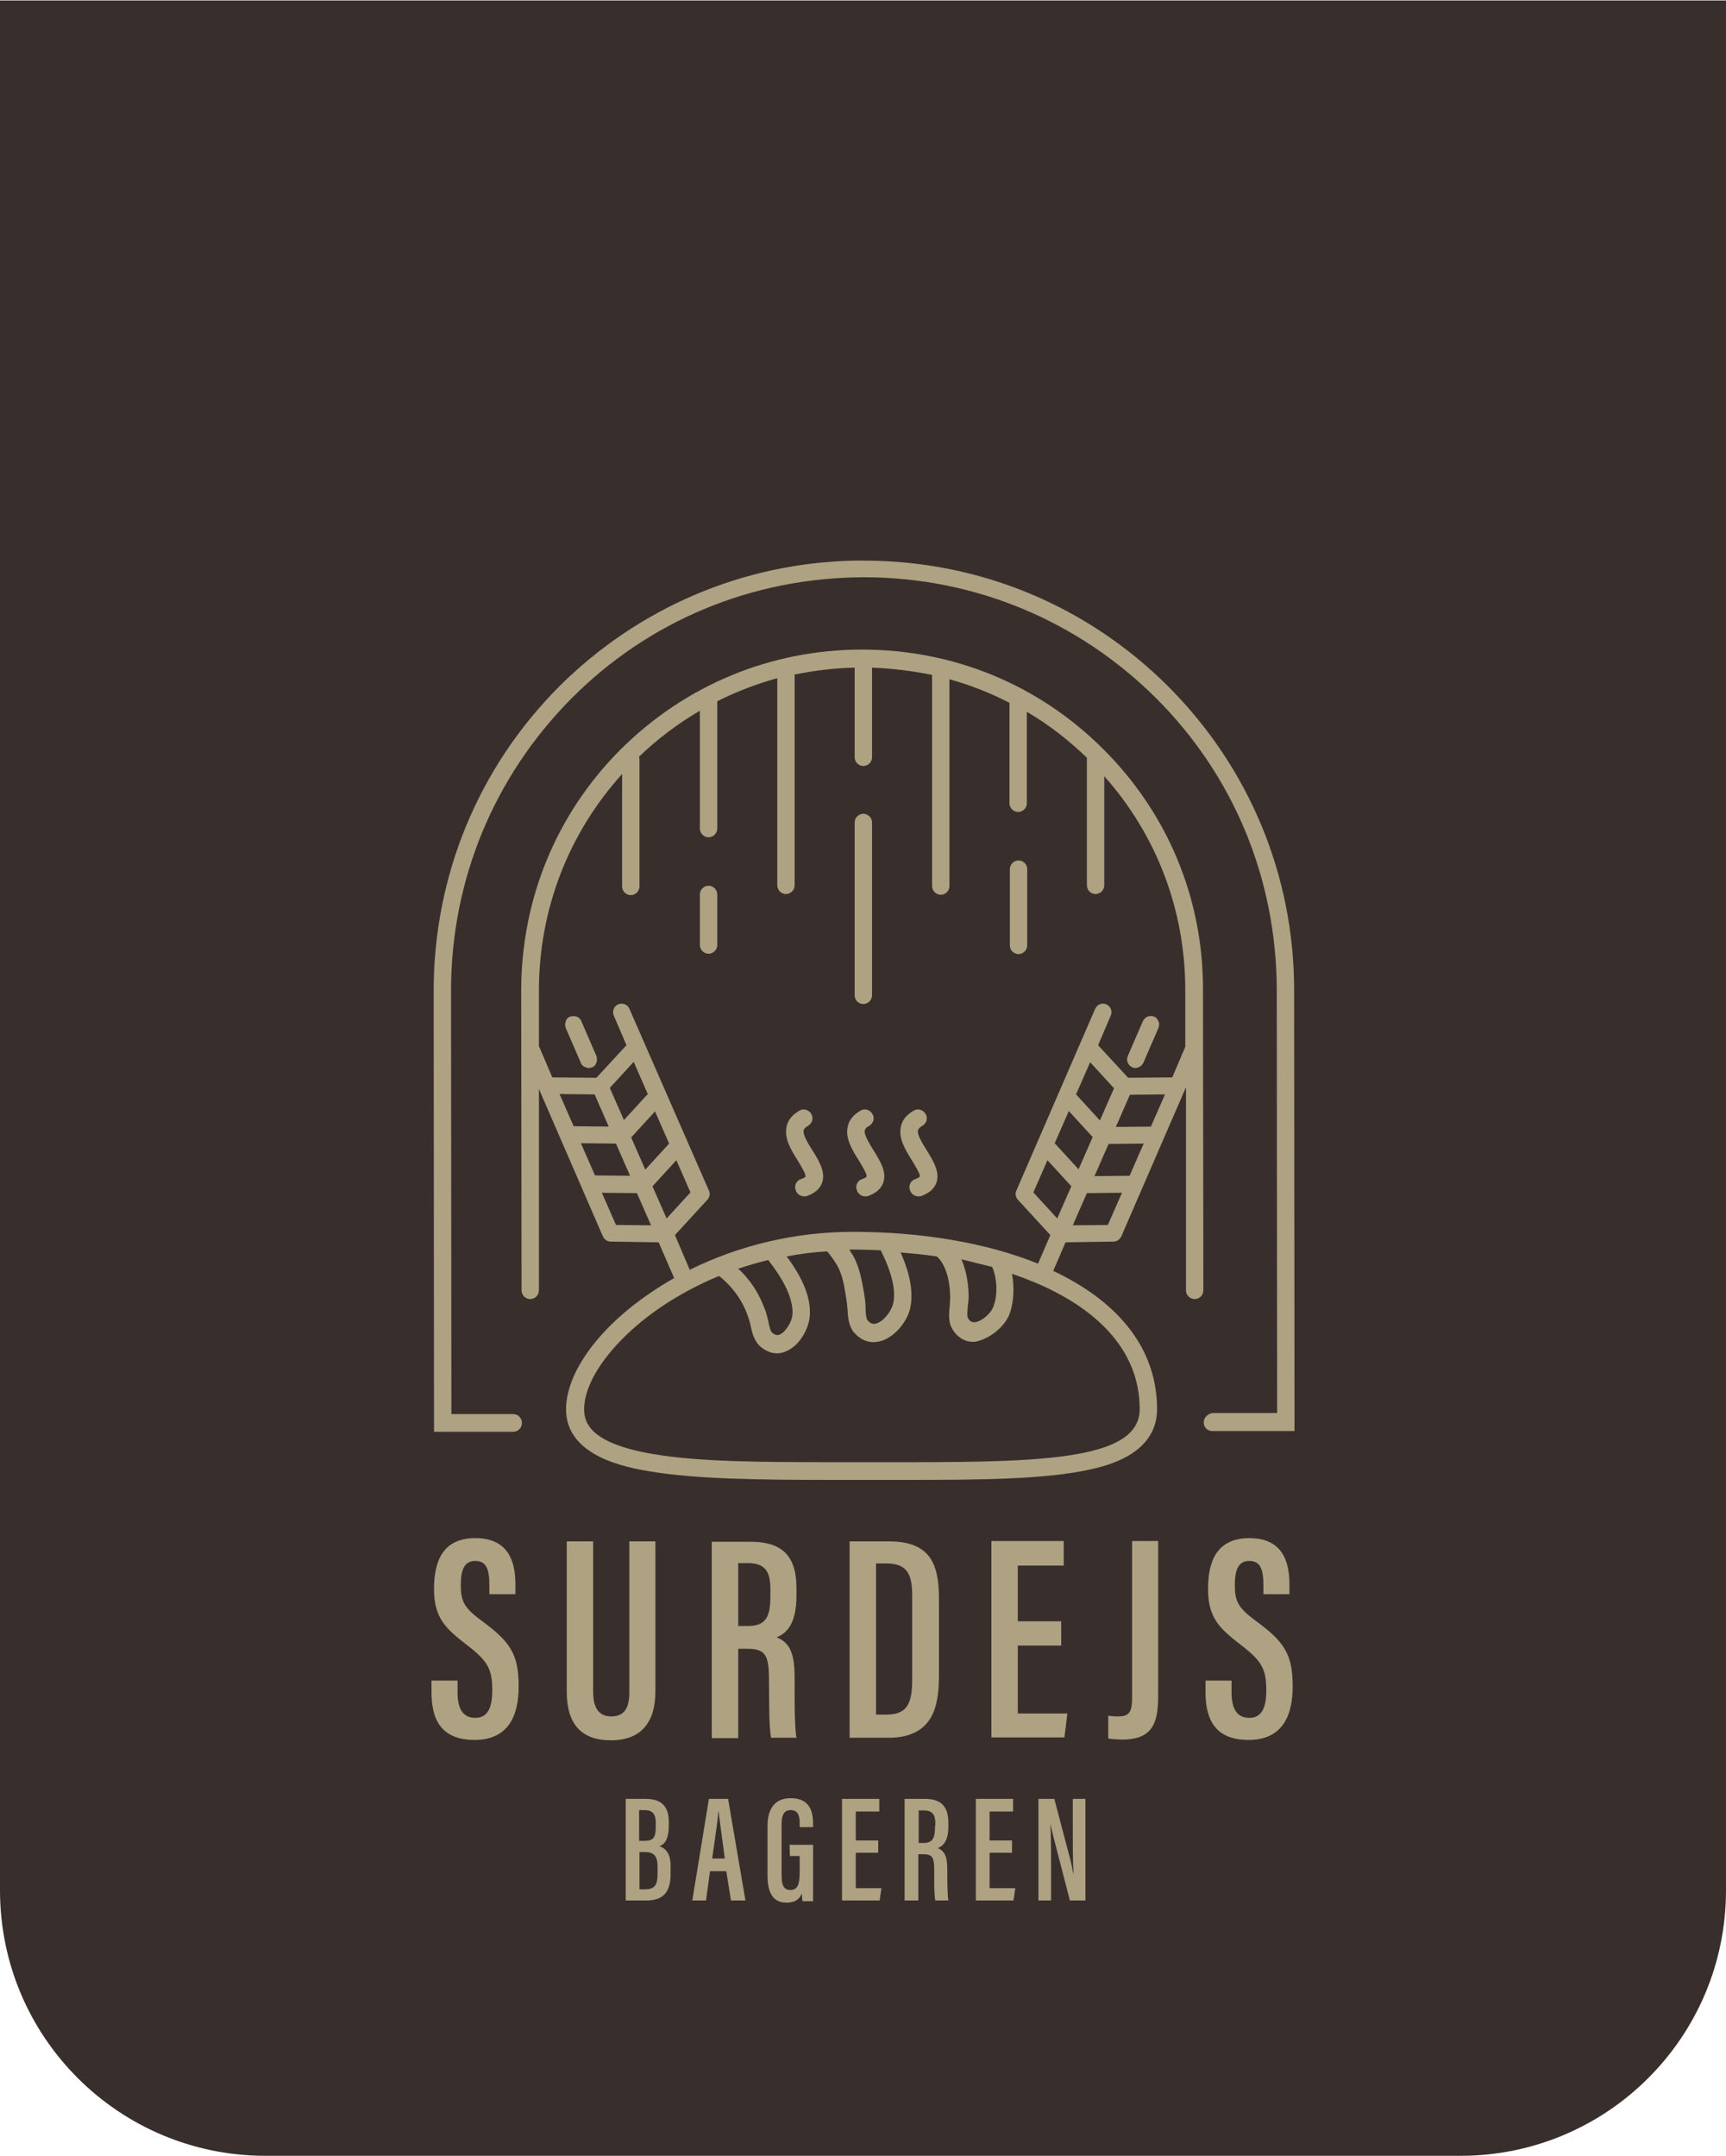 <?xml version="1.0" encoding="UTF-8"?> <svg xmlns="http://www.w3.org/2000/svg" xmlns:xlink="http://www.w3.org/1999/xlink" width="478pt" height="597pt" viewBox="0 0 478 597" version="1.1"><g id="surface1"><path style=" stroke:none;fill-rule:nonzero;fill:rgb(21.961%,18.431%,17.647%);fill-opacity:1;" d="M 404.477 596.875 L 73.523 596.875 C 32.957 596.875 0 564.035 0 523.383 L 0 0.125 L 478 0.125 L 478 523.383 C 478 564.035 445.043 596.875 404.477 596.875 Z M 404.477 596.875 "></path><path style=" stroke:none;fill-rule:nonzero;fill:rgb(68.235%,63.529%,50.98%);fill-opacity:1;" d="M 222.574 312.918 C 222.672 312.52 223.074 312.117 223.773 311.715 C 224.977 311.016 225.379 309.516 224.676 308.414 C 223.977 307.211 222.473 306.809 221.371 307.512 C 219.469 308.613 218.266 310.016 217.863 311.816 C 217.062 315.121 219.066 318.324 220.871 321.23 C 221.672 322.531 223.273 325.133 223.074 325.734 C 223.074 325.836 222.773 326.133 221.871 326.434 C 220.57 326.836 219.867 328.238 220.367 329.539 C 220.668 330.539 221.672 331.242 222.672 331.242 C 222.973 331.242 223.172 331.242 223.473 331.141 C 225.676 330.34 227.078 329.137 227.68 327.438 C 228.684 324.531 226.879 321.527 225.078 318.625 C 223.773 316.621 222.273 314.121 222.574 312.918 Z M 222.574 312.918 "></path><path style=" stroke:none;fill-rule:nonzero;fill:rgb(68.235%,63.529%,50.98%);fill-opacity:1;" d="M 239.5 312.918 C 239.602 312.52 240 312.117 240.703 311.715 C 241.906 311.016 242.305 309.516 241.605 308.414 C 240.902 307.211 239.402 306.809 238.297 307.512 C 236.395 308.613 235.195 310.016 234.793 311.816 C 233.992 315.121 235.996 318.324 237.797 321.23 C 238.598 322.531 240.203 325.133 240 325.734 C 240 325.836 239.703 326.133 238.801 326.434 C 237.496 326.836 236.797 328.238 237.297 329.539 C 237.598 330.539 238.598 331.242 239.602 331.242 C 239.902 331.242 240.102 331.242 240.402 331.141 C 242.605 330.34 244.008 329.137 244.609 327.438 C 245.609 324.531 243.809 321.527 242.004 318.625 C 240.703 316.523 239.199 314.121 239.5 312.918 Z M 239.5 312.918 "></path><path style=" stroke:none;fill-rule:nonzero;fill:rgb(68.235%,63.529%,50.98%);fill-opacity:1;" d="M 254.227 312.918 C 254.324 312.52 254.727 312.117 255.426 311.715 C 256.629 311.016 257.031 309.516 256.328 308.414 C 255.629 307.211 254.125 306.809 253.023 307.512 C 251.121 308.613 249.918 310.016 249.52 311.816 C 248.715 315.121 250.719 318.324 252.523 321.23 C 253.324 322.531 254.926 325.133 254.727 325.734 C 254.727 325.836 254.426 326.133 253.523 326.434 C 252.223 326.836 251.52 328.238 252.023 329.539 C 252.324 330.539 253.324 331.242 254.324 331.242 C 254.625 331.242 254.828 331.242 255.129 331.141 C 257.332 330.34 258.734 329.137 259.336 327.438 C 260.336 324.531 258.531 321.527 256.73 318.625 C 255.426 316.523 253.926 314.121 254.227 312.918 Z M 254.227 312.918 "></path><path style=" stroke:none;fill-rule:nonzero;fill:rgb(68.235%,63.529%,50.98%);fill-opacity:1;" d="M 333.359 393.82 C 333.359 395.223 334.461 396.223 335.762 396.223 L 358.5 396.223 L 358.398 274.168 C 358.398 242.43 345.98 212.492 323.441 189.965 C 300.902 167.535 271.055 155.219 239.199 155.219 L 236.695 155.219 C 205.844 155.82 176.797 168.238 154.859 190.062 C 132.422 212.594 120.102 242.531 120.102 274.371 L 120.203 396.422 L 142.137 396.422 C 143.441 396.422 144.543 395.32 144.543 394.02 L 144.543 393.918 C 144.543 392.617 143.441 391.516 142.137 391.516 L 125.008 391.516 L 124.91 274.27 C 124.91 243.73 136.73 215.094 158.266 193.367 C 179.801 171.742 208.449 159.926 239.102 159.824 L 239.199 159.824 C 269.652 159.824 298.301 171.641 320.035 193.168 C 341.672 214.695 353.492 243.332 353.59 273.969 L 353.691 391.215 L 335.762 391.215 C 334.461 391.418 333.359 392.52 333.359 393.82 Z M 333.359 393.82 "></path><path style=" stroke:none;fill-rule:nonzero;fill:rgb(68.235%,63.529%,50.98%);fill-opacity:1;" d="M 305.512 207.387 C 287.68 189.562 264.043 179.852 238.801 179.852 L 238.699 179.852 C 213.457 179.852 189.816 189.664 171.887 207.484 C 154.059 225.309 144.34 249.039 144.34 274.27 L 144.441 357.273 C 144.441 358.574 145.543 359.676 146.848 359.676 C 148.148 359.676 149.25 358.574 149.25 357.273 L 149.25 301.504 L 166.98 342.355 C 167.379 343.156 168.18 343.758 169.082 343.758 L 182.406 343.957 L 186.711 353.871 C 184.309 355.172 182.004 356.672 179.801 358.176 C 165.578 367.887 156.762 380.203 156.762 390.215 C 156.762 403.434 173.992 406.336 179.699 407.336 C 192.723 409.539 210.25 409.738 230.285 409.738 C 232.09 409.738 233.891 409.738 235.793 409.738 C 239.5 409.738 243.406 409.738 247.012 409.738 C 248.816 409.738 250.621 409.738 252.422 409.738 C 271.453 409.738 288.184 409.539 300.004 407.238 C 305.012 406.234 320.438 403.332 320.438 390.113 C 320.438 374.895 311.52 362.18 294.691 353.367 C 293.691 352.867 292.789 352.367 291.688 351.867 L 295.094 343.957 L 308.418 343.758 C 309.316 343.758 310.117 343.156 310.52 342.355 L 328.449 301.004 L 328.449 357.273 C 328.449 358.574 329.551 359.676 330.855 359.676 C 332.156 359.676 333.258 358.574 333.258 357.273 L 333.156 274.168 C 333.258 248.938 323.441 225.207 305.512 207.387 Z M 154.961 302.906 L 164.676 303.004 L 168.582 311.918 L 158.867 311.816 Z M 160.871 316.523 L 170.586 316.621 L 174.492 325.535 L 164.777 325.434 Z M 172.789 310.113 L 168.883 301.203 L 175.492 293.996 L 179.398 302.906 Z M 181.402 307.711 L 185.309 316.621 L 178.699 323.832 L 174.793 314.922 Z M 170.586 339.152 L 166.68 330.238 L 176.395 330.34 L 180.301 339.25 Z M 180.703 328.438 L 187.312 321.23 L 191.219 330.141 L 184.609 337.348 Z M 315.629 390.113 C 315.629 403.73 290.688 404.832 252.422 404.832 C 250.621 404.832 248.918 404.832 247.012 404.832 C 245.109 404.832 243.309 404.832 241.402 404.832 C 239.5 404.832 237.598 404.832 235.793 404.832 C 233.992 404.832 232.09 404.832 230.285 404.832 C 210.551 404.832 193.223 404.734 180.602 402.531 C 163.773 399.629 161.77 394.121 161.77 390.215 C 161.77 381.906 169.984 370.891 182.605 362.18 C 187.715 358.676 193.324 355.672 199.133 353.27 C 201.035 354.77 202.438 356.371 202.84 356.875 C 204.844 359.277 206.246 361.68 207.348 365.082 C 207.547 365.586 207.648 366.184 207.848 366.887 C 208.25 368.887 208.848 371.293 210.551 372.793 C 211.953 373.996 213.559 374.695 215.16 374.695 C 216.062 374.695 216.965 374.496 217.766 374.094 C 221.57 372.492 224.074 367.688 224.273 364.184 C 224.574 359.375 222.473 354.07 217.863 347.863 C 221.57 347.16 225.277 346.66 229.082 346.461 C 230.086 347.66 231.086 349.062 231.789 350.266 C 233.289 352.77 233.793 355.973 234.293 359.074 C 234.391 359.477 234.391 359.977 234.492 360.379 C 234.594 360.879 234.594 361.578 234.691 362.281 C 234.793 364.484 234.992 366.984 236.395 368.789 C 237.898 370.59 239.801 371.594 241.906 371.594 C 242.406 371.594 243.008 371.492 243.609 371.391 C 247.715 370.391 251.219 365.883 252.023 362.379 C 253.023 358.074 252.121 352.867 249.418 346.762 C 252.824 347.062 256.129 347.363 259.434 347.863 C 261.738 349.863 263.141 354.172 263.141 359.375 C 263.141 359.879 263.039 360.578 263.039 361.277 C 262.84 363.281 262.539 365.883 263.641 367.785 C 265.043 370.289 267.348 371.691 269.953 371.492 L 270.051 371.492 C 274.16 370.691 278.066 367.387 279.469 364.082 C 280.77 360.879 280.969 356.473 280.27 352.668 C 284.578 354.172 288.582 355.773 292.188 357.676 C 302.906 363.18 315.629 373.293 315.629 390.113 Z M 212.758 348.863 C 212.855 348.965 212.957 349.062 213.055 349.266 C 217.562 355.07 219.668 359.977 219.469 363.781 C 219.367 365.984 217.562 368.789 215.961 369.488 C 215.461 369.688 214.758 369.789 213.859 368.988 C 213.355 368.59 212.957 366.887 212.758 365.684 C 212.555 364.883 212.355 364.082 212.156 363.383 C 210.754 359.477 209.148 356.473 206.746 353.668 C 206.445 353.27 205.645 352.367 204.441 351.266 C 207.148 350.363 209.852 349.562 212.758 348.863 Z M 243.91 346.16 C 247.012 352.367 248.215 357.375 247.312 361.078 C 246.812 363.082 244.609 365.984 242.508 366.484 C 241.906 366.586 241.105 366.586 240.301 365.586 C 239.801 364.984 239.703 363.18 239.703 361.879 C 239.703 361.078 239.602 360.176 239.5 359.375 C 239.402 358.977 239.402 358.574 239.301 358.074 C 238.699 354.672 238.098 350.867 236.195 347.562 C 235.996 347.16 235.594 346.66 235.195 345.961 C 235.492 345.961 235.793 345.961 236.094 345.961 C 238.699 345.961 241.402 346.059 243.91 346.16 Z M 274.762 350.766 C 276.164 353.77 276.363 358.777 275.059 361.879 C 274.258 363.883 271.656 365.984 269.852 366.086 C 269.25 366.086 268.648 365.984 268.047 364.883 C 267.75 364.281 267.949 362.582 268.047 361.379 C 268.148 360.578 268.25 359.777 268.25 358.977 C 268.25 356.773 267.949 352.469 266.246 348.664 C 269.152 349.363 271.957 350.066 274.762 350.766 Z M 292.789 337.348 L 286.18 330.141 L 290.086 321.23 L 296.695 328.438 Z M 302.605 314.82 L 298.699 323.73 L 292.09 316.523 L 295.996 307.613 Z M 298 303.004 L 301.906 294.094 L 308.516 301.305 L 304.609 310.215 Z M 306.812 339.152 L 297.098 339.25 L 301.004 330.34 L 310.719 330.238 Z M 312.824 325.535 L 303.105 325.633 L 307.016 316.723 L 316.73 316.621 Z M 318.734 311.918 L 309.016 312.016 L 312.922 303.105 L 322.641 303.004 Z M 328.148 290.09 L 324.645 298.301 L 312.422 298.398 L 304.109 289.387 L 307.613 281.18 C 308.117 279.977 307.613 278.676 306.414 278.074 C 305.211 277.574 303.91 278.074 303.309 279.277 L 281.473 329.641 C 281.07 330.441 281.27 331.441 281.871 332.141 L 290.887 341.953 L 287.48 349.863 C 273.359 344.156 255.426 341.055 236.195 341.055 C 220.367 341.055 204.742 344.758 191.02 351.566 L 186.914 341.953 L 195.93 332.141 C 196.527 331.441 196.73 330.441 196.328 329.641 L 174.293 279.277 C 173.789 278.074 172.387 277.574 171.188 278.074 C 169.984 278.574 169.484 279.977 169.984 281.18 L 173.492 289.387 L 165.176 298.398 L 152.957 298.301 L 149.449 290.09 C 149.449 289.988 149.352 289.891 149.25 289.789 L 149.25 274.27 C 149.25 251.941 157.363 230.816 172.289 214.293 L 172.289 245.434 C 172.289 246.734 173.391 247.836 174.691 247.836 C 175.996 247.836 177.098 246.734 177.098 245.434 L 177.098 210.289 C 177.098 209.988 176.996 209.789 176.996 209.488 C 182.105 204.582 187.812 200.277 193.824 196.773 L 193.824 229.414 C 193.824 230.715 194.926 231.816 196.227 231.816 C 197.531 231.816 198.633 230.715 198.633 229.414 L 198.633 194.168 C 203.941 191.465 209.551 189.363 215.262 187.762 L 215.262 245.133 C 215.262 246.434 216.363 247.535 217.664 247.535 C 218.965 247.535 220.066 246.434 220.066 245.133 L 220.066 186.758 C 225.477 185.66 231.086 184.957 236.695 184.855 L 236.695 209.688 C 236.695 210.988 237.797 212.09 239.102 212.09 C 240.402 212.09 241.504 210.988 241.504 209.688 L 241.504 184.855 C 247.113 185.059 252.723 185.758 258.133 186.859 L 258.133 245.332 C 258.133 246.637 259.234 247.734 260.535 247.734 C 261.84 247.734 262.941 246.637 262.941 245.332 L 262.941 188.062 C 268.75 189.664 274.258 191.867 279.566 194.57 L 279.566 222.406 C 279.566 223.707 280.668 224.809 281.973 224.809 C 283.273 224.809 284.375 223.707 284.375 222.406 L 284.375 197.074 C 290.387 200.578 295.895 204.883 301.004 209.789 C 301.004 209.887 301.004 209.887 301.004 209.988 L 301.004 245.133 C 301.004 246.434 302.105 247.535 303.406 247.535 C 304.711 247.535 305.812 246.434 305.812 245.133 L 305.812 214.895 C 320.336 231.215 328.25 252.043 328.25 274.07 L 328.25 289.488 C 328.348 289.688 328.25 289.891 328.148 290.09 Z M 328.148 290.09 "></path><path style=" stroke:none;fill-rule:nonzero;fill:rgb(68.235%,63.529%,50.98%);fill-opacity:1;" d="M 319.637 281.48 C 319.035 281.277 318.434 281.18 317.832 281.48 C 317.23 281.68 316.832 282.18 316.531 282.68 L 312.324 292.391 C 312.121 292.992 312.023 293.594 312.324 294.195 C 312.523 294.797 313.023 295.195 313.523 295.496 C 313.824 295.598 314.125 295.695 314.426 295.695 C 314.727 295.695 315.027 295.598 315.328 295.496 C 315.93 295.297 316.328 294.797 316.629 294.293 L 320.836 284.582 C 321.039 283.98 321.137 283.383 320.836 282.781 C 320.535 282.18 320.234 281.68 319.637 281.48 Z M 319.637 281.48 "></path><path style=" stroke:none;fill-rule:nonzero;fill:rgb(68.235%,63.529%,50.98%);fill-opacity:1;" d="M 160.969 282.68 C 160.77 282.078 160.27 281.68 159.668 281.48 C 159.066 281.277 158.465 281.277 157.863 281.48 C 157.262 281.68 156.863 282.18 156.664 282.781 C 156.461 283.383 156.461 283.98 156.664 284.582 L 160.871 294.293 C 161.07 294.895 161.57 295.297 162.172 295.496 C 162.473 295.598 162.773 295.695 163.074 295.695 C 163.375 295.695 163.676 295.598 163.973 295.496 C 164.574 295.297 164.977 294.797 165.176 294.195 C 165.375 293.594 165.375 292.992 165.176 292.391 Z M 160.969 282.68 "></path><path style=" stroke:none;fill-rule:nonzero;fill:rgb(68.235%,63.529%,50.98%);fill-opacity:1;" d="M 239.102 277.973 C 240.402 277.973 241.504 276.871 241.504 275.57 L 241.504 227.711 C 241.504 226.41 240.402 225.309 239.102 225.309 C 237.797 225.309 236.695 226.41 236.695 227.711 L 236.695 275.57 C 236.695 276.973 237.797 277.973 239.102 277.973 Z M 239.102 277.973 "></path><path style=" stroke:none;fill-rule:nonzero;fill:rgb(68.235%,63.529%,50.98%);fill-opacity:1;" d="M 196.227 245.234 C 194.926 245.234 193.824 246.336 193.824 247.637 L 193.824 261.652 C 193.824 262.957 194.926 264.059 196.227 264.059 C 197.531 264.059 198.633 262.957 198.633 261.652 L 198.633 247.637 C 198.633 246.336 197.531 245.234 196.227 245.234 Z M 196.227 245.234 "></path><path style=" stroke:none;fill-rule:nonzero;fill:rgb(68.235%,63.529%,50.98%);fill-opacity:1;" d="M 282.07 238.223 C 280.77 238.223 279.668 239.324 279.668 240.629 L 279.668 261.754 C 279.668 263.055 280.77 264.156 282.07 264.156 C 283.375 264.156 284.477 263.055 284.477 261.754 L 284.477 240.629 C 284.477 239.324 283.375 238.223 282.07 238.223 Z M 282.07 238.223 "></path><path style=" stroke:none;fill-rule:nonzero;fill:rgb(68.235%,63.529%,50.98%);fill-opacity:1;" d="M 133.324 448.688 C 128.414 445.086 127.613 443.184 127.613 438.875 C 127.613 434.973 128.414 432.168 131.621 432.168 C 134.824 432.168 135.527 434.77 135.527 438.875 L 135.527 441.379 L 142.738 441.379 L 142.738 438.676 C 142.738 432.367 140.836 425.859 131.621 425.859 C 122.305 425.859 120.203 432.77 120.203 439.879 C 120.203 447.887 123.305 450.793 129.117 455.297 C 135.027 459.801 136.328 462.004 136.328 468.012 C 136.328 472.52 135.227 475.621 131.621 475.621 C 128.215 475.621 126.711 473.121 126.711 468.613 L 126.711 465.309 L 119.5 465.309 L 119.5 468.512 C 119.5 475.723 121.902 481.73 131.422 481.73 C 141.137 481.73 143.641 474.52 143.641 466.91 C 143.641 457.898 141.238 454.496 133.324 448.688 Z M 133.324 448.688 "></path><path style=" stroke:none;fill-rule:nonzero;fill:rgb(68.235%,63.529%,50.98%);fill-opacity:1;" d="M 181.504 468.312 L 181.504 426.762 L 174.293 426.762 L 174.293 468.512 C 174.293 472.617 173.09 475.223 169.285 475.223 C 165.676 475.223 164.273 472.617 164.273 468.512 L 164.273 426.762 L 156.961 426.762 L 156.961 468.414 C 156.961 477.324 160.969 481.832 169.184 481.832 C 177.699 481.832 181.504 476.723 181.504 468.312 Z M 181.504 468.312 "></path><path style=" stroke:none;fill-rule:nonzero;fill:rgb(68.235%,63.529%,50.98%);fill-opacity:1;" d="M 213.559 481.129 L 220.57 481.129 C 219.969 477.824 220.066 469.016 220.066 464.41 C 220.066 457.098 218.367 454.695 215.059 453.293 C 217.562 452.395 220.57 449.891 220.57 441.879 L 220.57 439.676 C 220.57 430.266 216.062 426.859 207.848 426.859 L 197.129 426.859 L 197.129 481.23 L 204.441 481.23 L 204.441 456.5 L 206.945 456.5 C 211.953 456.5 212.957 458.199 212.957 465.008 C 213.055 468.715 212.855 477.727 213.559 481.129 Z M 207.047 450.191 L 204.441 450.191 L 204.441 432.77 L 207.148 432.77 C 212.156 432.77 213.355 435.473 213.355 439.977 L 213.355 442.082 C 213.355 447.988 211.855 450.191 207.047 450.191 Z M 207.047 450.191 "></path><path style=" stroke:none;fill-rule:nonzero;fill:rgb(68.235%,63.529%,50.98%);fill-opacity:1;" d="M 260.035 463.809 L 260.035 442.68 C 260.035 433.27 257.832 426.762 246.211 426.762 L 235.293 426.762 L 235.293 481.129 L 246.012 481.129 C 258.633 481.129 260.035 472.117 260.035 463.809 Z M 252.621 464.91 C 252.621 471.219 251.52 474.723 245.512 474.723 L 242.605 474.723 L 242.605 432.867 L 245.512 432.867 C 251.621 432.867 252.621 436.375 252.621 441.879 Z M 252.621 464.91 "></path><path style=" stroke:none;fill-rule:nonzero;fill:rgb(68.235%,63.529%,50.98%);fill-opacity:1;" d="M 294.594 433.469 L 294.594 426.66 L 274.559 426.66 L 274.559 481.031 L 294.793 481.031 L 295.594 474.422 L 281.871 474.422 L 281.871 455.598 L 293.891 455.598 L 293.891 448.891 L 281.871 448.891 L 281.871 433.469 Z M 294.594 433.469 "></path><path style=" stroke:none;fill-rule:nonzero;fill:rgb(68.235%,63.529%,50.98%);fill-opacity:1;" d="M 313.523 470.117 C 313.523 474.422 312.422 475.223 309.52 475.223 C 308.418 475.223 307.613 475.121 306.914 475.023 L 306.914 481.328 C 308.016 481.531 309.719 481.629 310.922 481.629 C 319.934 481.629 320.738 475.922 320.738 469.215 L 320.738 426.66 L 313.523 426.66 Z M 313.523 470.117 "></path><path style=" stroke:none;fill-rule:nonzero;fill:rgb(68.235%,63.529%,50.98%);fill-opacity:1;" d="M 347.684 448.688 C 342.773 445.086 341.973 443.184 341.973 438.875 C 341.973 434.973 342.773 432.168 345.98 432.168 C 349.184 432.168 349.887 434.77 349.887 438.875 L 349.887 441.379 L 357.098 441.379 L 357.098 438.676 C 357.098 432.367 355.195 425.859 345.98 425.859 C 336.664 425.859 334.559 432.77 334.559 439.879 C 334.559 447.887 337.664 450.793 343.477 455.297 C 349.383 459.801 350.688 462.004 350.688 468.012 C 350.688 472.52 349.586 475.621 345.98 475.621 C 342.574 475.621 341.07 473.121 341.07 468.613 L 341.07 465.309 L 333.859 465.309 L 333.859 468.512 C 333.859 475.723 336.262 481.73 345.777 481.73 C 355.496 481.73 358 474.52 358 466.91 C 358 457.898 355.594 454.496 347.684 448.688 Z M 347.684 448.688 "></path><path style=" stroke:none;fill-rule:nonzero;fill:rgb(68.235%,63.529%,50.98%);fill-opacity:1;" d="M 182.605 511.168 C 183.906 510.668 185.211 509.465 185.211 505.461 L 185.211 504.359 C 185.211 500.355 183.406 498.051 178.801 498.051 L 173.289 498.051 L 173.289 526.188 L 179 526.188 C 183.809 526.188 185.711 523.684 185.711 518.875 L 185.711 516.773 C 185.812 512.77 183.906 511.566 182.605 511.168 Z M 176.996 501.156 L 178.5 501.156 C 180.703 501.156 181.605 502.258 181.605 504.66 L 181.605 505.859 C 181.605 508.863 180.902 509.664 178.398 509.664 L 176.996 509.664 Z M 182.105 518.777 C 182.105 521.781 181.402 523.082 178.699 523.082 L 177.098 523.082 L 177.098 512.77 L 178.5 512.77 C 181.203 512.77 182.105 513.973 182.105 516.875 Z M 182.105 518.777 "></path><path style=" stroke:none;fill-rule:nonzero;fill:rgb(68.235%,63.529%,50.98%);fill-opacity:1;" d="M 196.328 498.051 L 191.723 526.188 L 195.527 526.188 L 196.629 518.074 L 201.137 518.074 L 202.438 526.188 L 206.445 526.188 L 201.637 498.051 Z M 197.23 514.57 C 197.832 510.066 198.832 503.859 198.934 501.555 L 199.031 501.555 C 199.332 504.457 200.035 509.164 200.734 514.57 Z M 197.23 514.57 "></path><path style=" stroke:none;fill-rule:nonzero;fill:rgb(68.235%,63.529%,50.98%);fill-opacity:1;" d="M 218.766 513.871 L 221.469 513.871 L 221.469 518.176 C 221.469 521.379 221.07 523.281 218.867 523.281 C 217.062 523.281 216.461 521.879 216.461 519.379 L 216.461 504.961 C 216.461 502.355 217.262 501.156 218.965 501.156 C 221.172 501.156 221.469 503.059 221.469 504.859 L 221.469 505.859 L 225.176 505.859 L 225.176 505.059 C 225.176 501.855 224.477 497.852 218.965 497.852 C 214.457 497.852 212.555 500.953 212.555 505.559 L 212.555 519.176 C 212.555 523.781 213.859 526.785 217.863 526.785 C 219.77 526.785 221.371 526.086 222.07 524.184 C 222.07 524.785 222.172 525.984 222.273 526.387 L 225.176 526.387 L 225.176 510.766 L 218.664 510.766 Z M 218.766 513.871 "></path><path style=" stroke:none;fill-rule:nonzero;fill:rgb(68.235%,63.529%,50.98%);fill-opacity:1;" d="M 236.996 512.969 L 243.207 512.969 L 243.207 509.566 L 236.996 509.566 L 236.996 501.555 L 243.508 501.555 L 243.508 498.051 L 233.191 498.051 L 233.191 526.188 L 243.609 526.188 L 244.109 522.781 L 236.996 522.781 Z M 236.996 512.969 "></path><path style=" stroke:none;fill-rule:nonzero;fill:rgb(68.235%,63.529%,50.98%);fill-opacity:1;" d="M 256.129 498.051 L 250.52 498.051 L 250.52 526.188 L 254.324 526.188 L 254.324 513.371 L 255.629 513.371 C 258.23 513.371 258.734 514.27 258.734 517.777 C 258.734 519.777 258.633 524.484 259.035 526.188 L 262.641 526.188 C 262.34 524.484 262.34 519.879 262.34 517.477 C 262.34 513.672 261.438 512.469 259.734 511.668 C 261.035 511.168 262.641 509.867 262.641 505.762 L 262.641 504.66 C 262.641 499.852 260.336 498.051 256.129 498.051 Z M 258.934 506.062 C 258.934 509.066 258.133 510.266 255.727 510.266 L 254.426 510.266 L 254.426 501.254 L 255.828 501.254 C 258.434 501.254 259.035 502.656 259.035 504.961 Z M 258.934 506.062 "></path><path style=" stroke:none;fill-rule:nonzero;fill:rgb(68.235%,63.529%,50.98%);fill-opacity:1;" d="M 274.059 512.969 L 280.27 512.969 L 280.27 509.566 L 274.059 509.566 L 274.059 501.555 L 280.57 501.555 L 280.57 498.051 L 270.254 498.051 L 270.254 526.188 L 280.668 526.188 L 281.172 522.781 L 274.059 522.781 Z M 274.059 512.969 "></path><path style=" stroke:none;fill-rule:nonzero;fill:rgb(68.235%,63.529%,50.98%);fill-opacity:1;" d="M 297.098 506.461 C 297.098 511.066 297.098 514.973 297.297 518.676 L 297.199 518.676 C 296.996 517.477 296.695 515.773 296.094 513.672 L 291.988 498.051 L 287.582 498.051 L 287.582 526.188 L 291.086 526.188 L 291.086 517.477 C 291.086 512.367 291.086 508.262 290.887 504.859 C 291.086 505.66 291.289 506.863 291.688 508.363 L 296.297 526.188 L 300.602 526.188 L 300.602 498.051 L 297.098 498.051 Z M 297.098 506.461 "></path></g></svg> 
